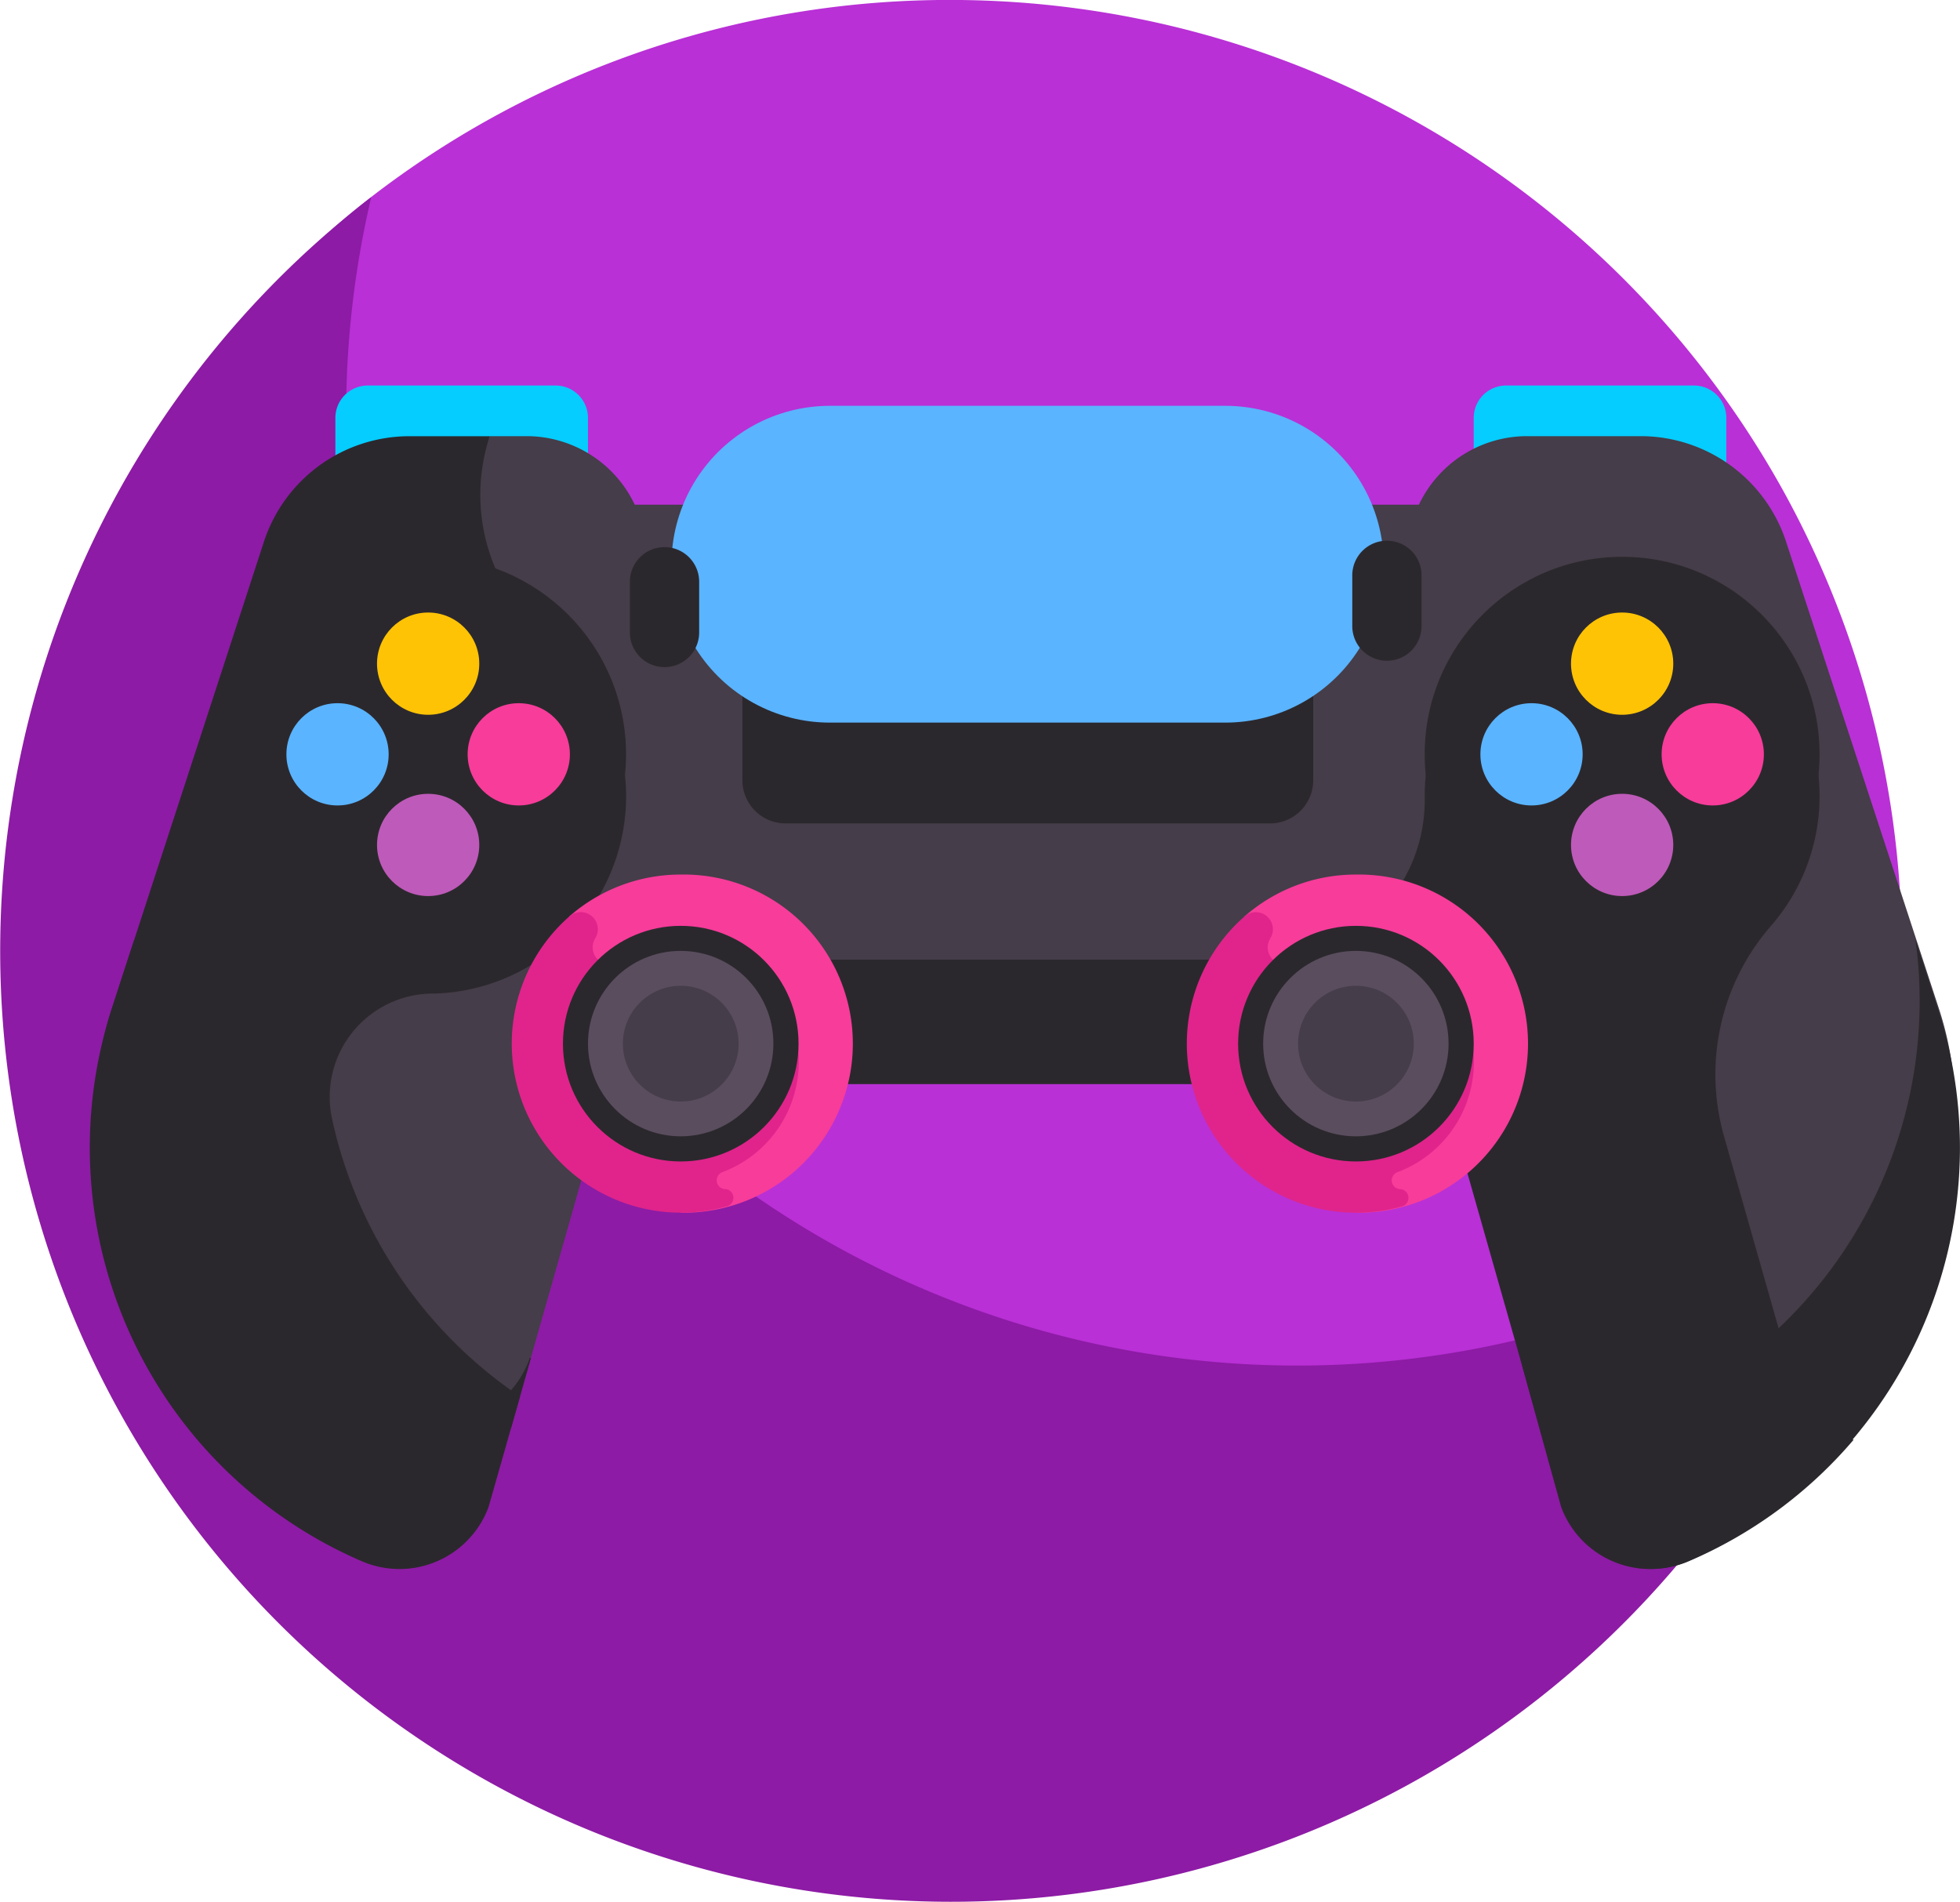 <svg id="controller" xmlns="http://www.w3.org/2000/svg" width="35.538" height="34.483" viewBox="0 0 35.538 34.483">
  <path id="패스_323" data-name="패스 323" d="M54.132,16.5a17.268,17.268,0,0,0-15.1-8.912,17.162,17.162,0,0,0-10.511,3.574c-4.095,3.154-5.1,7.853-5.1,13.414,0,9.522,6.306,15.9,15.829,15.9,6.669,0,12.461-2.233,15.324-8.169h0A17.269,17.269,0,0,0,54.132,16.5Z" transform="translate(-21.792 -7.589)" fill="#b930d6"/>
  <path id="패스_324" data-name="패스 324" d="M34.023,76.643A17.248,17.248,0,0,1,6.731,59.022,17.242,17.242,0,1,0,32.78,80.168h0a17.105,17.105,0,0,0,1.244-3.526Z" transform="translate(0 -55.447)" fill="#8d1ba5"/>
  <g id="그룹_178" data-name="그룹 178" transform="translate(1.628 6.991)">
    <path id="패스_325" data-name="패스 325" d="M388.427,110.113h-3.406a.587.587,0,0,1-.587-.587v-.767a.587.587,0,0,1,.587-.587h3.406a.587.587,0,0,1,.587.587v.767A.587.587,0,0,1,388.427,110.113Z" transform="translate(-359.341 -108.173)" fill="#05cdff"/>
    <path id="패스_326" data-name="패스 326" d="M91.482,110.113H88.076a.587.587,0,0,1-.587-.587v-.767a.587.587,0,0,1,.587-.587h3.406a.587.587,0,0,1,.587.587v.767A.587.587,0,0,1,91.482,110.113Z" transform="translate(-83.036 -108.173)" fill="#05cdff"/>
    <path id="패스_327" data-name="패스 327" d="M84.512,131.888q-.026-.086-.054-.171l-2.764-8.444a2.777,2.777,0,0,0-2.639-1.913H77a2.172,2.172,0,0,0-1.963,1.243H60.819a2.172,2.172,0,0,0-1.963-1.243h-.667l-5.2,12.7,5.666,4.964.009,0,1.678-5.9h.037a1.436,1.436,0,0,1-.093-.445,1.318,1.318,0,0,1,1.3-1.3H78.613a1.318,1.318,0,0,1,1.3,1.3v6.682A5.88,5.88,0,0,0,84.512,131.888Z" transform="translate(-50.938 -120.443)" fill="#453d49"/>
    <g id="그룹_175" data-name="그룹 175" transform="translate(0 0.917)">
      <path id="패스_328" data-name="패스 328" d="M32.44,139.354l.165-.58a8.167,8.167,0,0,1-3.411-5.048,1.874,1.874,0,0,1,1.814-2.258h.046a3.58,3.58,0,0,0,2.108-6.392,3.39,3.39,0,0,1-1.106-3.714H30.6a2.777,2.777,0,0,0-2.64,1.917l-2.75,8.44q-.028.084-.053.169a5.814,5.814,0,0,0,5.593,7.467Z" transform="translate(-24.804 -121.361)" fill="#2b282d"/>
      <path id="패스_329" data-name="패스 329" d="M224.975,177.969l-1.262-4.441a4.1,4.1,0,0,1,.834-3.829,3.58,3.58,0,1,0-6.269-2.364c0,.012,0,.025,0,.037A2.887,2.887,0,0,1,215.4,170.3h-8.578l.224,2.257h11.548l2.178,7.665a1.723,1.723,0,0,0,2.3.983,8.136,8.136,0,0,0,2.983-2.2A1.718,1.718,0,0,1,224.975,177.969Z" transform="translate(-194.074 -160.808)" fill="#2b282d"/>
      <path id="패스_330" data-name="패스 330" d="M31.395,260.251l-.012.042a1.723,1.723,0,0,1-2.3.983,8.166,8.166,0,0,1-4.856-8.612l-.4,1.23a8.165,8.165,0,0,0,4.524,10.043,1.723,1.723,0,0,0,2.3-.983l.768-2.7Z" transform="translate(-23.42 -243.538)" fill="#2b282d"/>
      <path id="패스_331" data-name="패스 331" d="M396.55,260.251l.012.042a1.723,1.723,0,0,0,2.3.983,8.166,8.166,0,0,0,4.855-8.612l.4,1.23a8.165,8.165,0,0,1-4.524,10.043,1.723,1.723,0,0,1-2.3-.983S396.542,260.251,396.55,260.251Z" transform="translate(-370.615 -243.538)" fill="#2b282d"/>
    </g>
    <g id="그룹_176" data-name="그룹 176" transform="translate(7.649 8.866)">
      <path id="패스_332" data-name="패스 332" d="M150.518,235.722a3.054,3.054,0,0,0-2.02.76l2.02,5.371a3.066,3.066,0,1,0,0-6.131Z" transform="translate(-147.453 -235.722)" fill="#f73c9a"/>
      <path id="패스_333" data-name="패스 333" d="M137.281,250.212A2.136,2.136,0,1,0,135.4,246.4a.309.309,0,0,1-.432-.412l.014-.026a.31.31,0,0,0-.474-.387,3.066,3.066,0,0,0,2.855,5.256.159.159,0,0,0-.024-.312l-.015,0A.159.159,0,0,1,137.281,250.212Z" transform="translate(-133.461 -244.816)" fill="#e0248b"/>
      <ellipse id="타원_20" data-name="타원 20" cx="2.136" cy="2.136" rx="2.136" ry="2.136" transform="translate(0.93 0.93)" fill="#2b282d"/>
      <ellipse id="타원_21" data-name="타원 21" cx="1.681" cy="1.681" rx="1.681" ry="1.681" transform="translate(1.384 1.384)" fill="#594d5e"/>
      <ellipse id="타원_22" data-name="타원 22" cx="1.049" cy="1.049" rx="1.049" ry="1.049" transform="translate(2.017 2.017)" fill="#453d49"/>
    </g>
    <g id="그룹_177" data-name="그룹 177" transform="translate(19.891 8.866)">
      <path id="패스_334" data-name="패스 334" d="M326.658,235.722a3.054,3.054,0,0,0-2.02.76l2.02,5.371a3.066,3.066,0,1,0,0-6.131Z" transform="translate(-323.593 -235.722)" fill="#f73c9a"/>
      <path id="패스_335" data-name="패스 335" d="M313.42,250.212a2.136,2.136,0,1,0-1.883-3.811.309.309,0,0,1-.432-.412l.014-.026a.31.31,0,0,0-.474-.387,3.066,3.066,0,0,0,2.855,5.256.159.159,0,0,0-.024-.312l-.015,0A.159.159,0,0,1,313.42,250.212Z" transform="translate(-309.6 -244.816)" fill="#e0248b"/>
      <ellipse id="타원_23" data-name="타원 23" cx="2.136" cy="2.136" rx="2.136" ry="2.136" transform="translate(0.93 0.93)" fill="#2b282d"/>
      <ellipse id="타원_24" data-name="타원 24" cx="1.681" cy="1.681" rx="1.681" ry="1.681" transform="translate(1.384 1.384)" fill="#594d5e"/>
      <ellipse id="타원_25" data-name="타원 25" cx="1.049" cy="1.049" rx="1.049" ry="1.049" transform="translate(2.017 2.017)" fill="#453d49"/>
    </g>
    <ellipse id="타원_26" data-name="타원 26" cx="3.58" cy="3.58" rx="3.58" ry="3.58" transform="translate(2.563 3.105)" fill="#2b282d"/>
    <ellipse id="타원_27" data-name="타원 27" cx="3.58" cy="3.58" rx="3.58" ry="3.58" transform="translate(24.204 3.105)" fill="#2b282d"/>
    <path id="패스_336" data-name="패스 336" d="M203.288,147.245H194.5a.783.783,0,0,1-.783-.783V141.7a.783.783,0,0,1,.783-.783h8.784a.783.783,0,0,1,.783.783v4.762A.783.783,0,0,1,203.288,147.245Z" transform="translate(-181.884 -138.64)" fill="#453d49"/>
    <path id="패스_337" data-name="패스 337" d="M164.9,162.063a.628.628,0,0,1-.628-.628v-.92a.628.628,0,1,1,1.256,0v.92A.628.628,0,0,1,164.9,162.063Z" transform="translate(-154.479 -156.293)" fill="#453d49"/>
    <path id="패스_338" data-name="패스 338" d="M353.377,160.4a.628.628,0,0,1-.628-.628v-.919a.628.628,0,1,1,1.256,0v.919A.628.628,0,0,1,353.377,160.4Z" transform="translate(-329.858 -154.742)" fill="#453d49"/>
    <path id="패스_339" data-name="패스 339" d="M203.288,137.672H194.5a.783.783,0,0,1-.783-.783v-4.762a.783.783,0,0,1,.783-.783h8.784a.783.783,0,0,1,.783.783v4.762A.783.783,0,0,1,203.288,137.672Z" transform="translate(-181.884 -129.733)" fill="#2b282d"/>
    <path id="패스_340" data-name="패스 340" d="M216.485,154.766h7.169" transform="translate(-203.066 -151.527)" fill="none" stroke="#5ab4ff" stroke-linecap="round" stroke-width="5.744"/>
    <path id="패스_341" data-name="패스 341" d="M164.9,152.49a.628.628,0,0,1-.628-.628v-.92a.628.628,0,1,1,1.256,0v.92A.628.628,0,0,1,164.9,152.49Z" transform="translate(-154.479 -147.385)" fill="#2b282d"/>
    <path id="패스_342" data-name="패스 342" d="M353.377,150.823a.628.628,0,0,1-.628-.628v-.92a.628.628,0,0,1,1.256,0v.92A.628.628,0,0,1,353.377,150.823Z" transform="translate(-329.858 -145.834)" fill="#2b282d"/>
    <ellipse id="타원_28" data-name="타원 28" cx="0.927" cy="0.927" rx="0.927" ry="0.927" transform="translate(26.857 4.115)" fill="#ffc305"/>
    <ellipse id="타원_29" data-name="타원 29" cx="0.927" cy="0.927" rx="0.927" ry="0.927" transform="translate(26.857 7.402)" fill="#be5ab9"/>
    <ellipse id="타원_30" data-name="타원 30" cx="0.927" cy="0.927" rx="0.927" ry="0.927" transform="translate(28.5 5.759)" fill="#f73c9a"/>
    <ellipse id="타원_31" data-name="타원 31" cx="0.927" cy="0.927" rx="0.927" ry="0.927" transform="translate(25.214 5.759)" fill="#5ab4ff"/>
    <ellipse id="타원_32" data-name="타원 32" cx="0.927" cy="0.927" rx="0.927" ry="0.927" transform="translate(5.208 4.115)" fill="#ffc305"/>
    <ellipse id="타원_33" data-name="타원 33" cx="0.927" cy="0.927" rx="0.927" ry="0.927" transform="translate(5.208 7.402)" fill="#be5ab9"/>
    <ellipse id="타원_34" data-name="타원 34" cx="0.927" cy="0.927" rx="0.927" ry="0.927" transform="translate(6.851 5.759)" fill="#f73c9a"/>
    <ellipse id="타원_35" data-name="타원 35" cx="0.927" cy="0.927" rx="0.927" ry="0.927" transform="translate(3.565 5.759)" fill="#5ab4ff"/>
  </g>
</svg>
